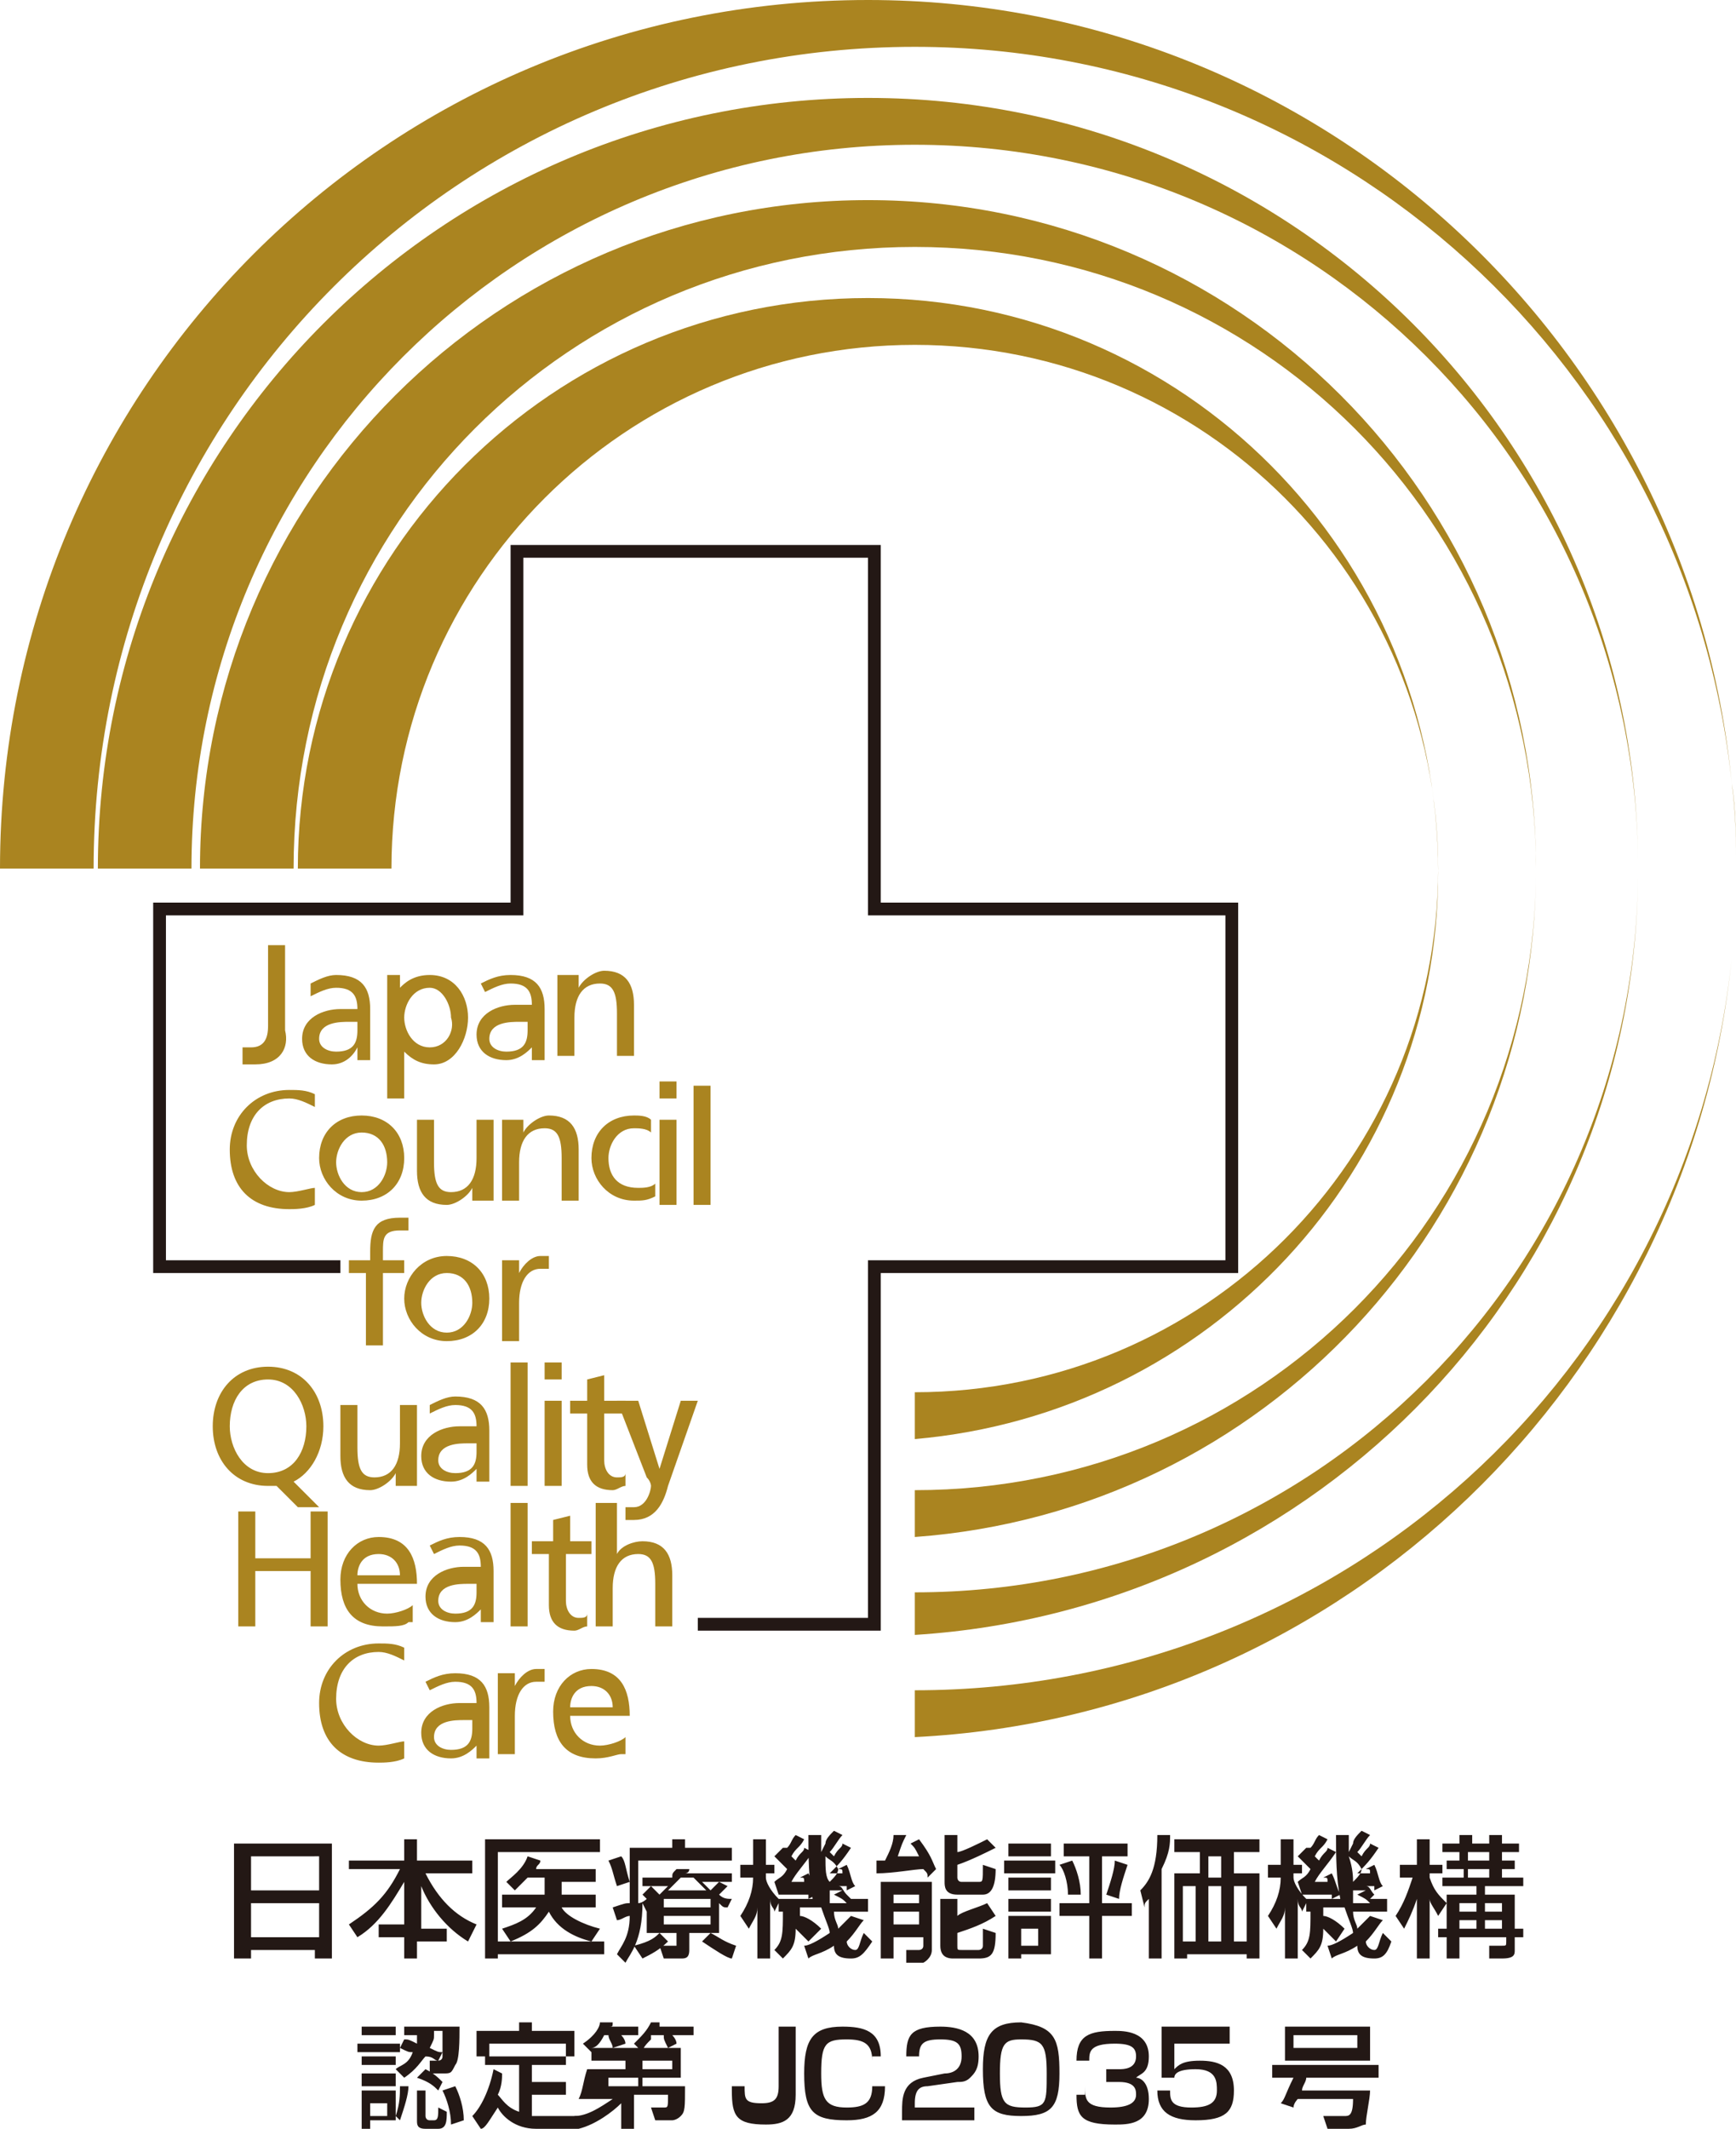 <svg xmlns="http://www.w3.org/2000/svg" width="40.8" height="50" viewBox="0 0 40.8 50"><style>.st0{fill:#231815}.st1{fill:#aa8420}</style><path class="st0" d="M28.9 21.2h-8.2V12.8H12V21.2H3.6v8.7H8v-.3H3.9v-8.1h8.4V13.1h8.1V21.5H28.8v8.1H20.4V38h-4v.3h4.3V29.9H29.1v-8.7zM5.9 45.5h1.6v-.8H5.9v.8zm0-1.1h1.6v-.8H5.9v.8zm-.4-1.1h2.3V46h-.4v-.2H5.9v.2h-.4v-2.7zM8.2 43.7h1.3v-.5h.3v.5h1.3v.3H10c.3.6.7 1 1.2 1.2l-.2.4c-.5-.3-.9-.8-1.1-1.3v1h.6v.3h-.7v.4h-.3v-.5h-.6v-.3h.6v-1c-.3.5-.6 1-1.1 1.3l-.2-.3c.6-.4.9-.7 1.2-1.3H8.2v-.2zM11.4 43.2h2.7v.3h-2.4v2.1h2.5v.3h-2.5v.1h-.3v-2.8zm1.4 1.2v-.3h-.4l-.3.3-.2-.2c.1-.1.4-.3.5-.6l.3.1c0 .1-.1.1-.1.2H14v.3h-.8v.3h.8v.3h-.8c.1.2.5.4.9.5l-.2.3c-.4-.1-.8-.3-1-.7-.2.3-.4.5-.9.7l-.2-.3c.3-.1.6-.2.8-.5h-.8v-.3h1zM17.2 46c-.1 0-.4-.2-.7-.4l.2-.2c.2.1.3.2.6.3l-.1.3zm-1.5-.4c-.2.2-.4.3-.6.4l-.2-.3c.4-.1.5-.2.6-.3l.2.2zm-1.1-2c.1.1.1.3.2.6l-.3.1c-.1-.3-.1-.4-.2-.6l.3-.1zm1 1.6h1.1V45h-1.1v.2zm1-.8l-.3-.3H16l-.3.3h.9zm-1 .4h1.1v-.2h-1.1v.2zm-.3 0l-.1.1-.1-.2c0 .9-.3 1.2-.4 1.4l-.2-.2c.1-.2.3-.4.3-.9-.1 0-.2.1-.3.1l-.1-.3c.3-.1.3-.1.4-.1v-1.3h1v-.2h.3v.2h1.1v.3H15v1c.1 0 .2-.1.2-.1l-.1-.1.2-.2.2.2.2-.2h-.6v-.2h.7c0-.1 0-.1.1-.2h.3c0 .1-.1.1-.1.1h1.1v.2h-.7l.2.2.2-.2.2.1-.2.2c.1.1.2.1.3.1l-.1.2c-.1 0-.1 0-.2-.1v.7h-.7v.4c0 .2-.1.2-.2.2h-.4l-.1-.3h.4v-.3h-.7v-.6zM18.2 44.2c.1-.1.2-.1.3-.3l-.3-.3.2-.2h.1c.1-.1.1-.2.2-.3l.2.1c-.1.2-.2.2-.3.4l.1.1c.1-.2.2-.2.2-.3l.2.1c-.2.3-.4.5-.5.7h.3c0-.1 0-.1-.1-.1l.2-.1c.1.2.1.3.2.5l-.2.1v-.1h-.7l-.1-.3zm1.3 0c.1-.1.2-.2.2-.3-.1-.2-.2-.2-.3-.3 0 .3 0 .5.1.6zm.3.2h-.3v.3h.4c-.1-.1-.1-.1-.3-.2l.2-.1zm-.8 1.2l-.3-.3c0 .4-.1.5-.3.7l-.2-.2c.2-.2.2-.4.2-.9h-.1v-.2l-.1.2c0-.1-.1-.1-.1-.3V46h-.3v-1.2c0 .2-.1.3-.2.5l-.2-.3c.2-.3.3-.6.3-.9h-.3v-.3h.3v-.6h.3v.6h.2v.2H18v.1c0 .1.1.3.3.5h.8c-.1-.5-.1-1-.1-1.5h.3v.4l.1-.2c0-.1.1-.2.2-.3l.2.1c-.1.1-.2.3-.3.4l.1.1c.1-.2.2-.2.2-.3l.2.1c-.2.3-.3.4-.5.6h.3c0-.1 0-.1-.1-.1l.2-.1c.1.2.1.4.2.5l-.2.1v-.1h-.2c.1 0 .1.1.2.2l.1.1h.4v.3h-.8c0 .2.1.3.1.4l.3-.3.3.1c-.1.1-.2.3-.4.5 0 .1.1.2.2.2s.1-.2.2-.4l.2.2c-.2.3-.3.4-.5.4-.3 0-.4-.1-.4-.3-.3.2-.5.2-.6.3l-.1-.3c.1 0 .3-.1.6-.3 0-.1-.1-.3-.2-.6h-.5v.2c.1 0 .3.1.5.3l-.3.3zM21.8 44.1c0-.1 0-.1-.1-.2-.2 0-.7.1-1.1.1v-.3h.2c.1-.2.2-.4.2-.6h.3c-.1.2-.1.2-.2.5h.5c-.1-.2-.1-.2-.2-.3l.2-.1c.3.4.3.5.4.7l-.2.2zm.4.5h.3v.4c.1-.1.5-.2.7-.3l.2.3c-.3.2-.6.3-.9.4v.3c0 .1 0 .1.1.1h.4s.1 0 .1-.1v-.4l.3.1c0 .5-.1.6-.4.6h-.6c-.2 0-.3-.1-.3-.3v-1.1zm.3-1.5v.4c.1 0 .5-.2.7-.3l.2.2c-.2.1-.6.3-.9.4v.3s0 .1.1.1h.4c.1 0 .1 0 .1-.4l.3.1c0 .4-.1.6-.3.6h-.6c-.3 0-.3-.2-.3-.3v-1.1h.3zM21 45.2h.6v-.3H21v.3zm0-.5h.6v-.2H21v.2zm-.3-.5h1.2v1.6c0 .2-.2.3-.2.3h-.4v-.3h.3s.1 0 .1-.1v-.2H21v.5h-.3v-1.8zM23.7 44.6h1v.3h-1v-.3zm0-.5h1v.3h-1v-.3zm1.5-.4c.1.2.2.5.2.8h-.3c0-.3-.1-.6-.2-.7l.3-.1zm-1.6 0h1.2v.3h-1.2v-.3zm.4 2h.4v-.4H24v.4zm-.3-.7h1v.9H24v.1h-.3v-1zm2.8-1.2c-.1.3-.2.6-.2.8l-.3-.1c.1-.3.2-.6.2-.8l.3.1zm-2.8-.5h1v.3h-1v-.3zm1.2 0h1.6v.3h-.6v1.1h.7v.3h-.7v1h-.3v-1h-.7v-.3h.7v-1.1H25v-.3zM27 44.6c-.1.1-.1.1-.1.2l-.1-.4c.2-.2.4-.5.4-1.3h.3c0 .2 0 .4-.2.8V46H27v-1.4zm2 1h.3v-1.3H29v1.3zm-1.2 0h.3v-1.3h-.3v1.3zm.6-1.5h.3v-.5h-.3v.5zm0 1.5h.3v-1.3h-.3v1.3zm1.2-2.4v.3H29v.5h.6v2h-.3v-.1h-1.4v.1h-.3v-2h.6v-.5h-.6v-.3h2zM30.5 44.2c.1 0 .1 0 0 0 .1-.1.2-.1.3-.3l-.3-.3.2-.2h.1c.1-.1.1-.2.2-.3l.2.1c-.1.2-.2.2-.3.4l.1.1c.1-.2.2-.2.2-.3l.2.1c-.2.3-.4.5-.5.7h.3c0-.1 0-.1-.1-.1l.2-.1c.1.2.1.3.2.5l-.2.1v-.1h-.7l-.1-.3zm1.3 0c.1-.1.2-.2.2-.3-.1-.2-.2-.2-.3-.3.1.3.1.5.1.6zm.3.2h-.3v.3h.4c-.1-.1-.1-.1-.3-.2l.2-.1zm-.7 1.2l-.3-.3c0 .4-.1.5-.3.7l-.2-.2c.2-.2.2-.4.2-.9h-.1v-.2l-.1.2c0-.1-.1-.1-.1-.3V46h-.3v-1.2c0 .2-.1.3-.2.5l-.2-.3c.2-.3.3-.6.3-.9h-.3v-.3h.3v-.6h.3v.6h.2v.2h-.2v.1c0 .1.1.3.3.5h.8c-.1-.5-.1-1-.1-1.5h.3v.4l.1-.2c0-.1.1-.2.2-.3l.2.1c-.1.1-.2.3-.3.4l.1.1c.1-.2.2-.2.2-.3l.2.1c-.2.3-.3.4-.5.6h.3c0-.1 0-.1-.1-.1l.2-.1c.1.2.1.4.2.5l-.2.1v-.1h-.2c.1 0 .1.1.2.2l-.1.1h.4v.3h-.8c0 .2.1.3.1.4l.3-.3.3.1c-.1.1-.2.3-.4.5 0 .1.1.2.2.2s.1-.2.2-.4l.2.2c-.1.3-.2.4-.4.4-.3 0-.4-.1-.4-.3-.3.2-.5.2-.6.3l-.1-.3c.1 0 .3-.1.6-.3 0-.1-.1-.3-.2-.6h-.5v.2c.1 0 .3.1.5.3l-.2.3zM32.8 45c.2-.3.3-.6.4-.9h-.3v-.3h.4v-.6h.3v.6h.3v.2h-.3v.1c.1.3.2.4.4.6l-.2.3c-.1-.2-.2-.3-.2-.4V46h-.3v-1.4c-.1.3-.2.5-.3.7l-.2-.3zm1.8-.9h.4v-.2h-.5v.2zm0-.4h.4v-.2h-.5v.2zm.3 1.6h.4v-.2h-.4v.2zm0-.4h.4v-.2h-.4v.2zm-.6.4h.4v-.2h-.4v.2zm0-.4h.4v-.2h-.4v.2zm0-1.8h.3v.2h.4v-.2h.3v.2h.4v.2h-.4v.2h.3v.2h-.3v.2h.5v.2h-.9v.2h.7v.8h.2v.2h-.2v.3c0 .1 0 .2-.3.2H35v-.3h.3c.1 0 .1 0 .1-.1v-.1h-1.1v.5H34v-.5h-.2v-.2h.2v-.8h.7v-.2h-.8v-.2h.5v-.2H34v-.2h.3v-.2h-.4v-.2h.4v-.2z"/><path class="st1" d="M5.7 24.6h.2c.3 0 .4-.2.4-.5v-1.9h.4v2c.1.4-.1.8-.7.8h-.3v-.4zM8.4 24h-.2c-.2 0-.7 0-.7.4 0 .2.2.3.4.3.4 0 .5-.2.5-.5V24zm-1.1-.9c.2-.1.4-.2.6-.2.6 0 .8.3.8.8V24.9h-.3v-.3c-.1.2-.3.4-.6.4-.4 0-.7-.2-.7-.6 0-.5.5-.7.9-.7h.4c0-.3-.1-.5-.5-.5-.2 0-.4.1-.6.2v-.3zM10.1 23.2c-.4 0-.6.4-.6.7 0 .3.2.7.6.7.4 0 .6-.4.5-.7 0-.3-.2-.7-.5-.7m-1-.3h.3v.3c.1-.1.3-.3.7-.3.6 0 .9.5.9 1s-.3 1.1-.8 1.1c-.3 0-.5-.1-.7-.3v1.1h-.4v-2.9zM12.4 24h-.2c-.2 0-.7 0-.7.4 0 .2.2.3.4.3.4 0 .5-.2.5-.5V24zm-1.1-.9c.2-.1.4-.2.7-.2.6 0 .8.3.8.8V24.9h-.3v-.3c-.1.1-.3.3-.6.3-.4 0-.7-.2-.7-.6 0-.5.5-.7.9-.7h.4c0-.3-.1-.5-.5-.5-.2 0-.4.1-.6.2l-.1-.2zM13.2 22.9h.4v.3c.1-.2.4-.4.6-.4.5 0 .7.3.7.8v1.2h-.4v-1c0-.5-.1-.7-.4-.7-.4 0-.6.3-.6.8v.9h-.4v-1.9zM16.3 25.5h.4v2.8h-.4zM7.4 26c-.2-.1-.4-.2-.6-.2-.6 0-1 .4-1 1.1 0 .6.5 1.1 1 1.1.2 0 .5-.1.6-.1v.4c-.2.1-.5.1-.6.1-.9 0-1.4-.5-1.4-1.4 0-.8.6-1.4 1.4-1.4.2 0 .4 0 .6.1v.3zM8.5 28c.4 0 .6-.4.6-.7 0-.4-.2-.7-.6-.7-.4 0-.6.4-.6.7 0 .3.2.7.6.7m0-1.8c.6 0 1 .4 1 1s-.4 1-1 1-1-.5-1-1c0-.6.4-1 1-1M11.5 28.2h-.4v-.3c-.1.2-.4.4-.6.4-.5 0-.7-.3-.7-.8v-1.2h.4v1c0 .5.1.7.4.7.4 0 .6-.3.6-.8v-.9h.4v1.9zM11.9 26.3h.4v.3c.1-.2.4-.4.6-.4.5 0 .7.3.7.8v1.2h-.4v-1c0-.5-.1-.7-.4-.7-.4 0-.6.3-.6.8v.9h-.4v-1.9zM15.3 26.6c-.1-.1-.3-.1-.4-.1-.4 0-.6.4-.6.7 0 .4.2.7.7.7.1 0 .3 0 .4-.1v.3c-.2.1-.3.1-.5.1-.6 0-1-.5-1-1 0-.6.4-1 1-1 .1 0 .3 0 .4.1v.3zM15.9 25.8h-.4v-.4h.4v.4zm-.4.5h.4v2h-.4v-2zM8.6 29.9h-.4v-.3h.5v-.2c0-.5.1-.8.7-.8h.2v.3h-.2c-.4 0-.4.2-.4.5v.2h.5v.3H9v1.7h-.4v-1.7zM10.5 31.3c.4 0 .6-.4.6-.7 0-.4-.2-.7-.6-.7-.4 0-.6.4-.6.7 0 .3.2.7.6.7m0-1.8c.6 0 1 .4 1 1s-.4 1-1 1-1-.5-1-1 .4-1 1-1M11.9 29.6h.3v.3c.1-.2.3-.4.5-.4h.2v.3h-.2c-.3 0-.5.3-.5.8v.9h-.4v-1.9zM6.3 34.6c.6 0 .9-.5.9-1.1 0-.5-.3-1.1-.9-1.1-.6 0-.9.5-.9 1.1 0 .5.3 1.1.9 1.1m.2.3h-.2c-.8 0-1.3-.6-1.3-1.4 0-.8.5-1.4 1.3-1.4s1.3.6 1.3 1.4c0 .6-.3 1.1-.7 1.3l.6.6H7l-.5-.5zM9.6 34.9h-.3v-.3c-.1.2-.4.4-.6.4-.5 0-.7-.3-.7-.8V33h.4v1c0 .5.1.7.4.7.4 0 .6-.3.6-.8V33h.4v1.9zM11.2 33.9H11c-.2 0-.7 0-.7.4 0 .2.2.3.4.3.4 0 .5-.2.5-.5v-.2zm-1.1-.9c.2-.1.4-.2.6-.2.6 0 .8.3.8.8V34.8h-.3v-.3c-.1.1-.3.3-.6.3-.4 0-.7-.2-.7-.6 0-.5.5-.7.9-.7h.4c0-.3-.1-.5-.5-.5-.2 0-.4.1-.6.2V33zM12 32h.4v2.9H12zM13.2 32.4h-.4V32h.4v.4zm-.4.5h.4v2h-.4v-2zM14.7 33.2h-.5v1.1c0 .2.1.4.3.4.1 0 .2 0 .2-.1v.3c-.1 0-.2.1-.3.1-.4 0-.6-.2-.6-.6v-1.2h-.4v-.3h.4v-.5l.4-.1v.6h.5v.3z"/><path class="st1" d="M14.7 35.4h.2c.3 0 .4-.4.4-.5 0 0 0-.1-.1-.2l-.7-1.8h.5l.5 1.6.5-1.6h.4l-.7 2c-.1.4-.3.8-.8.8h-.2v-.3zM5.6 35.5H6v1.1h1.3v-1.1h.4v2.7h-.4v-1.3H6v1.3h-.4zM9.4 37c0-.3-.2-.5-.5-.5-.4 0-.5.3-.5.5h1zm.2 1.1c-.1.1-.3.1-.6.1-.7 0-1-.4-1-1.1 0-.6.4-1 .9-1 .7 0 .9.5.9 1.1H8.4c0 .4.3.7.7.7.2 0 .5-.1.6-.2v.4zM11.2 37.2H11c-.2 0-.7 0-.7.4 0 .2.2.3.4.3.4 0 .5-.2.5-.5v-.2zm-1.1-.9c.2-.1.4-.2.7-.2.6 0 .8.3.8.8V38.1h-.3v-.3c-.1.1-.3.3-.6.3-.4 0-.7-.2-.7-.6 0-.5.5-.7.9-.7h.4c0-.3-.1-.5-.5-.5-.2 0-.4.1-.6.2l-.1-.2zM12 35.3h.4v2.9H12zM13.8 36.5h-.5v1.1c0 .2.1.4.3.4.1 0 .2 0 .2-.1v.3c-.1 0-.2.1-.3.1-.4 0-.6-.2-.6-.6v-1.2h-.4v-.3h.5v-.5l.4-.1v.6h.5v.3z"/><path class="st1" d="M14.1 35.3h.4v1.2c.1-.2.4-.3.6-.3.5 0 .7.3.7.8v1.2h-.4v-1c0-.5-.1-.7-.4-.7-.4 0-.6.3-.6.8v.9H14v-2.9zM9.5 39c-.2-.1-.4-.2-.6-.2-.6 0-1 .4-1 1.1 0 .6.5 1.1 1 1.1.2 0 .5-.1.6-.1v.4c-.2.1-.5.1-.6.1-.9 0-1.4-.5-1.4-1.4 0-.8.6-1.4 1.4-1.4.2 0 .4 0 .6.1v.3zM11.1 40.4h-.2c-.2 0-.7 0-.7.4 0 .2.2.3.4.3.4 0 .5-.2.5-.5v-.2zm-1.1-.9c.2-.1.4-.2.7-.2.6 0 .8.3.8.8V41.3h-.3V41c-.1.1-.3.3-.6.3-.4 0-.7-.2-.7-.6 0-.5.5-.7.9-.7h.4c0-.3-.1-.5-.5-.5-.2 0-.4.1-.6.2l-.1-.2zM11.8 39.3h.3v.3c.1-.2.3-.4.5-.4h.2v.3h-.2c-.3 0-.5.3-.5.8v.9h-.4v-1.9zM14.4 40.1c0-.3-.2-.5-.5-.5-.4 0-.5.3-.5.5h1zm.2 1.1c-.1 0-.3.1-.6.1-.7 0-1-.4-1-1.1 0-.6.4-1 .9-1 .7 0 .9.5.9 1.1h-1.4c0 .4.3.7.7.7.2 0 .5-.1.6-.2v.4zM9.2 20.4c0-6.8 5.5-12.3 12.3-12.3 6.8 0 12.3 5.5 12.3 12.3 0 6.8-5.5 12.3-12.3 12.3v1.1c6.9-.6 12.3-6.3 12.3-13.3C33.8 13 27.8 7 20.4 7S7 13 7 20.4h2.2z"/><path class="st1" d="M6.9 20.4c0-8.1 6.5-14.6 14.6-14.6s14.6 6.5 14.6 14.6S29.6 35 21.5 35v1.1c8.2-.6 14.6-7.4 14.6-15.7 0-8.7-7-15.7-15.7-15.7s-15.7 7-15.7 15.7h2.2z"/><path class="st1" d="M21.5 39.7v1.1c10.1-.5 18.2-8.4 19.2-18.3-1 9.7-9.2 17.2-19.2 17.2M40.7 18.4c.1.7.1 1.4.1 2 0 .7 0 1.4-.1 2.1.1-.7.1-1.4.1-2.1 0-.7 0-1.4-.1-2M20.4 0C9.1 0 0 9.1 0 20.4h2.2c0-10.7 8.6-19.3 19.3-19.3 10 0 18.2 7.6 19.2 17.3C39.7 8.1 31 0 20.4 0"/><path class="st1" d="M4.5 20.4c0-9.4 7.6-17 17-17s17 7.6 17 17-7.6 17-17 17v1c9.5-.6 17-8.4 17-18 0-10-8.1-18.1-18.1-18.1-10 0-18.1 8.1-18.1 18.1h2.2z"/><path class="st0" d="M8.4 48h1v.2h-1V48zm.1-.4h.8v.2h-.8v-.2zm0 .7h.8v.2h-.8v-.2zm0 .4h.8v.3h-.8v-.3zm.8 1v.1h-.6v.2h-.2v-.9h.8v.6c.1-.3.1-.5.1-.7h.2c0 .2-.1.5-.2.8l-.1-.1zm-.6-.3v.3h.4v-.3h-.4zm1.5-1.6c0 .1 0 .1-.1.3.2.1.2.1.3.1l-.1.2c-.1 0-.1-.1-.3-.1-.1.1-.2.3-.5.5l-.2-.2c.1-.1.3-.1.4-.4-.1 0-.1 0-.3-.1l.1-.2c.1 0 .1 0 .3.1v-.2h-.3v-.2h1.3c0 .3 0 .8-.1.9-.1.2-.1.2-.3.2h-.3v-.3h.2s.1 0 .1-.1v-.6h-.2zm-.4 1.3h.2v.6s0 .1.1.1h.1c.1 0 .1-.1.1-.3l.2.1c0 .2 0 .4-.2.4H10c-.2 0-.2-.1-.2-.2v-.7zm.2-.5c.2.1.3.2.4.3l-.1.2c-.1-.1-.2-.2-.5-.3l.2-.2zm.7.4c.1.2.2.5.2.8l-.3.1c0-.3-.1-.6-.2-.8l.3-.1zM11.8 48.7c0 .1 0 .3-.1.5.1.1.2.3.5.4v-1.1h-.8v-.2h-.2v-.6h1v-.2h.3v.2h1v.6h-.2v.2h-.8v.4h.8v.3h-.8v.5h1.2l-.1.3h-1c-.5 0-.8-.3-.9-.5-.2.3-.3.5-.4.5l-.2-.3c.2-.2.4-.6.5-1.1l.2.1zm1.5-.5V48h-1.8v.3h1.8z"/><path class="st0" d="M14.9 48.4h-1v-.2l-.2-.2c.3-.2.4-.4.4-.5h.3c0 .1 0 .1-.1.1h.7v.2h-.4s.1.1.1.2l-.3.1c0-.1-.1-.2-.1-.3h-.1c-.1.2-.2.3-.3.3H16v.7h-.9v.2h1c0 .5 0 .6-.1.7-.1.1-.2.1-.2.1h-.4l-.1-.3h.3c.1 0 .1 0 .1-.3h-.8v.8h-.3v-.6c-.2.2-.6.5-1 .6l-.1-.3c.3 0 .6-.2.9-.4h-.8c.1-.2.1-.4.2-.7h.9v-.2zm0 .4h-.6v.2h.7v-.2zm.4-.9c-.1.1-.2.2-.2.3l-.2-.2c.2-.2.3-.3.4-.5h.2v.1h.8v.2h-.5s.1.1.1.2l-.2.1c-.1-.2-.1-.2-.1-.3h-.3zm-.2.7h.7v-.2h-.7v.2z"/><g><path class="st0" d="M18.7 47.7v1.5c0 .6-.3.7-.7.7-.7 0-.8-.2-.8-.8V49h.3c0 .3 0 .4.4.4.3 0 .4-.1.4-.4v-1.4h.4zM20.5 48.4c0-.4-.2-.5-.6-.5-.5 0-.6.1-.6.8 0 .6.1.8.6.8.4 0 .6-.1.6-.5h.3c0 .6-.3.8-.9.8-.8 0-1-.2-1-1.1 0-.8.2-1.1.9-1.1.5 0 .9.1.9.7h-.2zM21.8 49c-.2 0-.3.1-.3.4v.1h1.4v.3h-1.7v-.2c0-.3 0-.7.5-.8l.5-.1c.2 0 .4-.1.4-.4 0-.3-.1-.4-.5-.4s-.5.1-.5.4h-.3c0-.5.1-.7.8-.7.4 0 .9.1.9.7 0 .3-.1.4-.2.5-.1.1-.2.1-.3.1l-.7.1zM24.9 48.7c0 .8-.2 1-.9 1s-.9-.2-.9-1.1c0-.8.2-1.1.9-1.1.8.1.9.4.9 1.2zm-1.4 0c0 .7.1.8.6.8s.5-.1.5-.8c0-.7-.1-.8-.6-.8-.4 0-.5.1-.5.8zM25.5 49c0 .3 0 .5.6.5.4 0 .6-.1.6-.3 0-.1 0-.3-.4-.3H26v-.3h.3c.1 0 .4 0 .4-.3 0-.2-.1-.3-.5-.3-.6 0-.6.2-.6.4h-.3c0-.6.3-.7.9-.7.2 0 .8 0 .8.6 0 .4-.2.4-.3.5.1 0 .3.1.3.5 0 .6-.5.6-.8.6-.8 0-.9-.2-.9-.7h.2zM28.9 47.7v.3h-1.3v.6c.1-.1.2-.2.6-.2.4 0 .8.1.8.7 0 .5-.2.7-.9.7-.6 0-.9-.2-.9-.7h.3c0 .2 0 .4.5.4.4 0 .6-.1.6-.4 0-.2 0-.5-.5-.5-.4 0-.5.1-.5.2h-.3v-1.2h1.6z"/></g><g><path class="st0" d="M30.5 49.3s-.1.1-.1.2l-.3-.1c.1-.1.1-.2.3-.6h-.5v-.3h2.5v.3h-1.7c0 .1-.1.2-.1.3h1.6c0 .2-.1.6-.1.8-.1 0-.2.1-.4.1h-.5l-.1-.3h.5c.1 0 .2 0 .2-.4h-1.3zm1.7-1.7v.8h-2v-.8h2zm-1.8.2v.3h1.5v-.3h-1.5z"/></g></svg>
